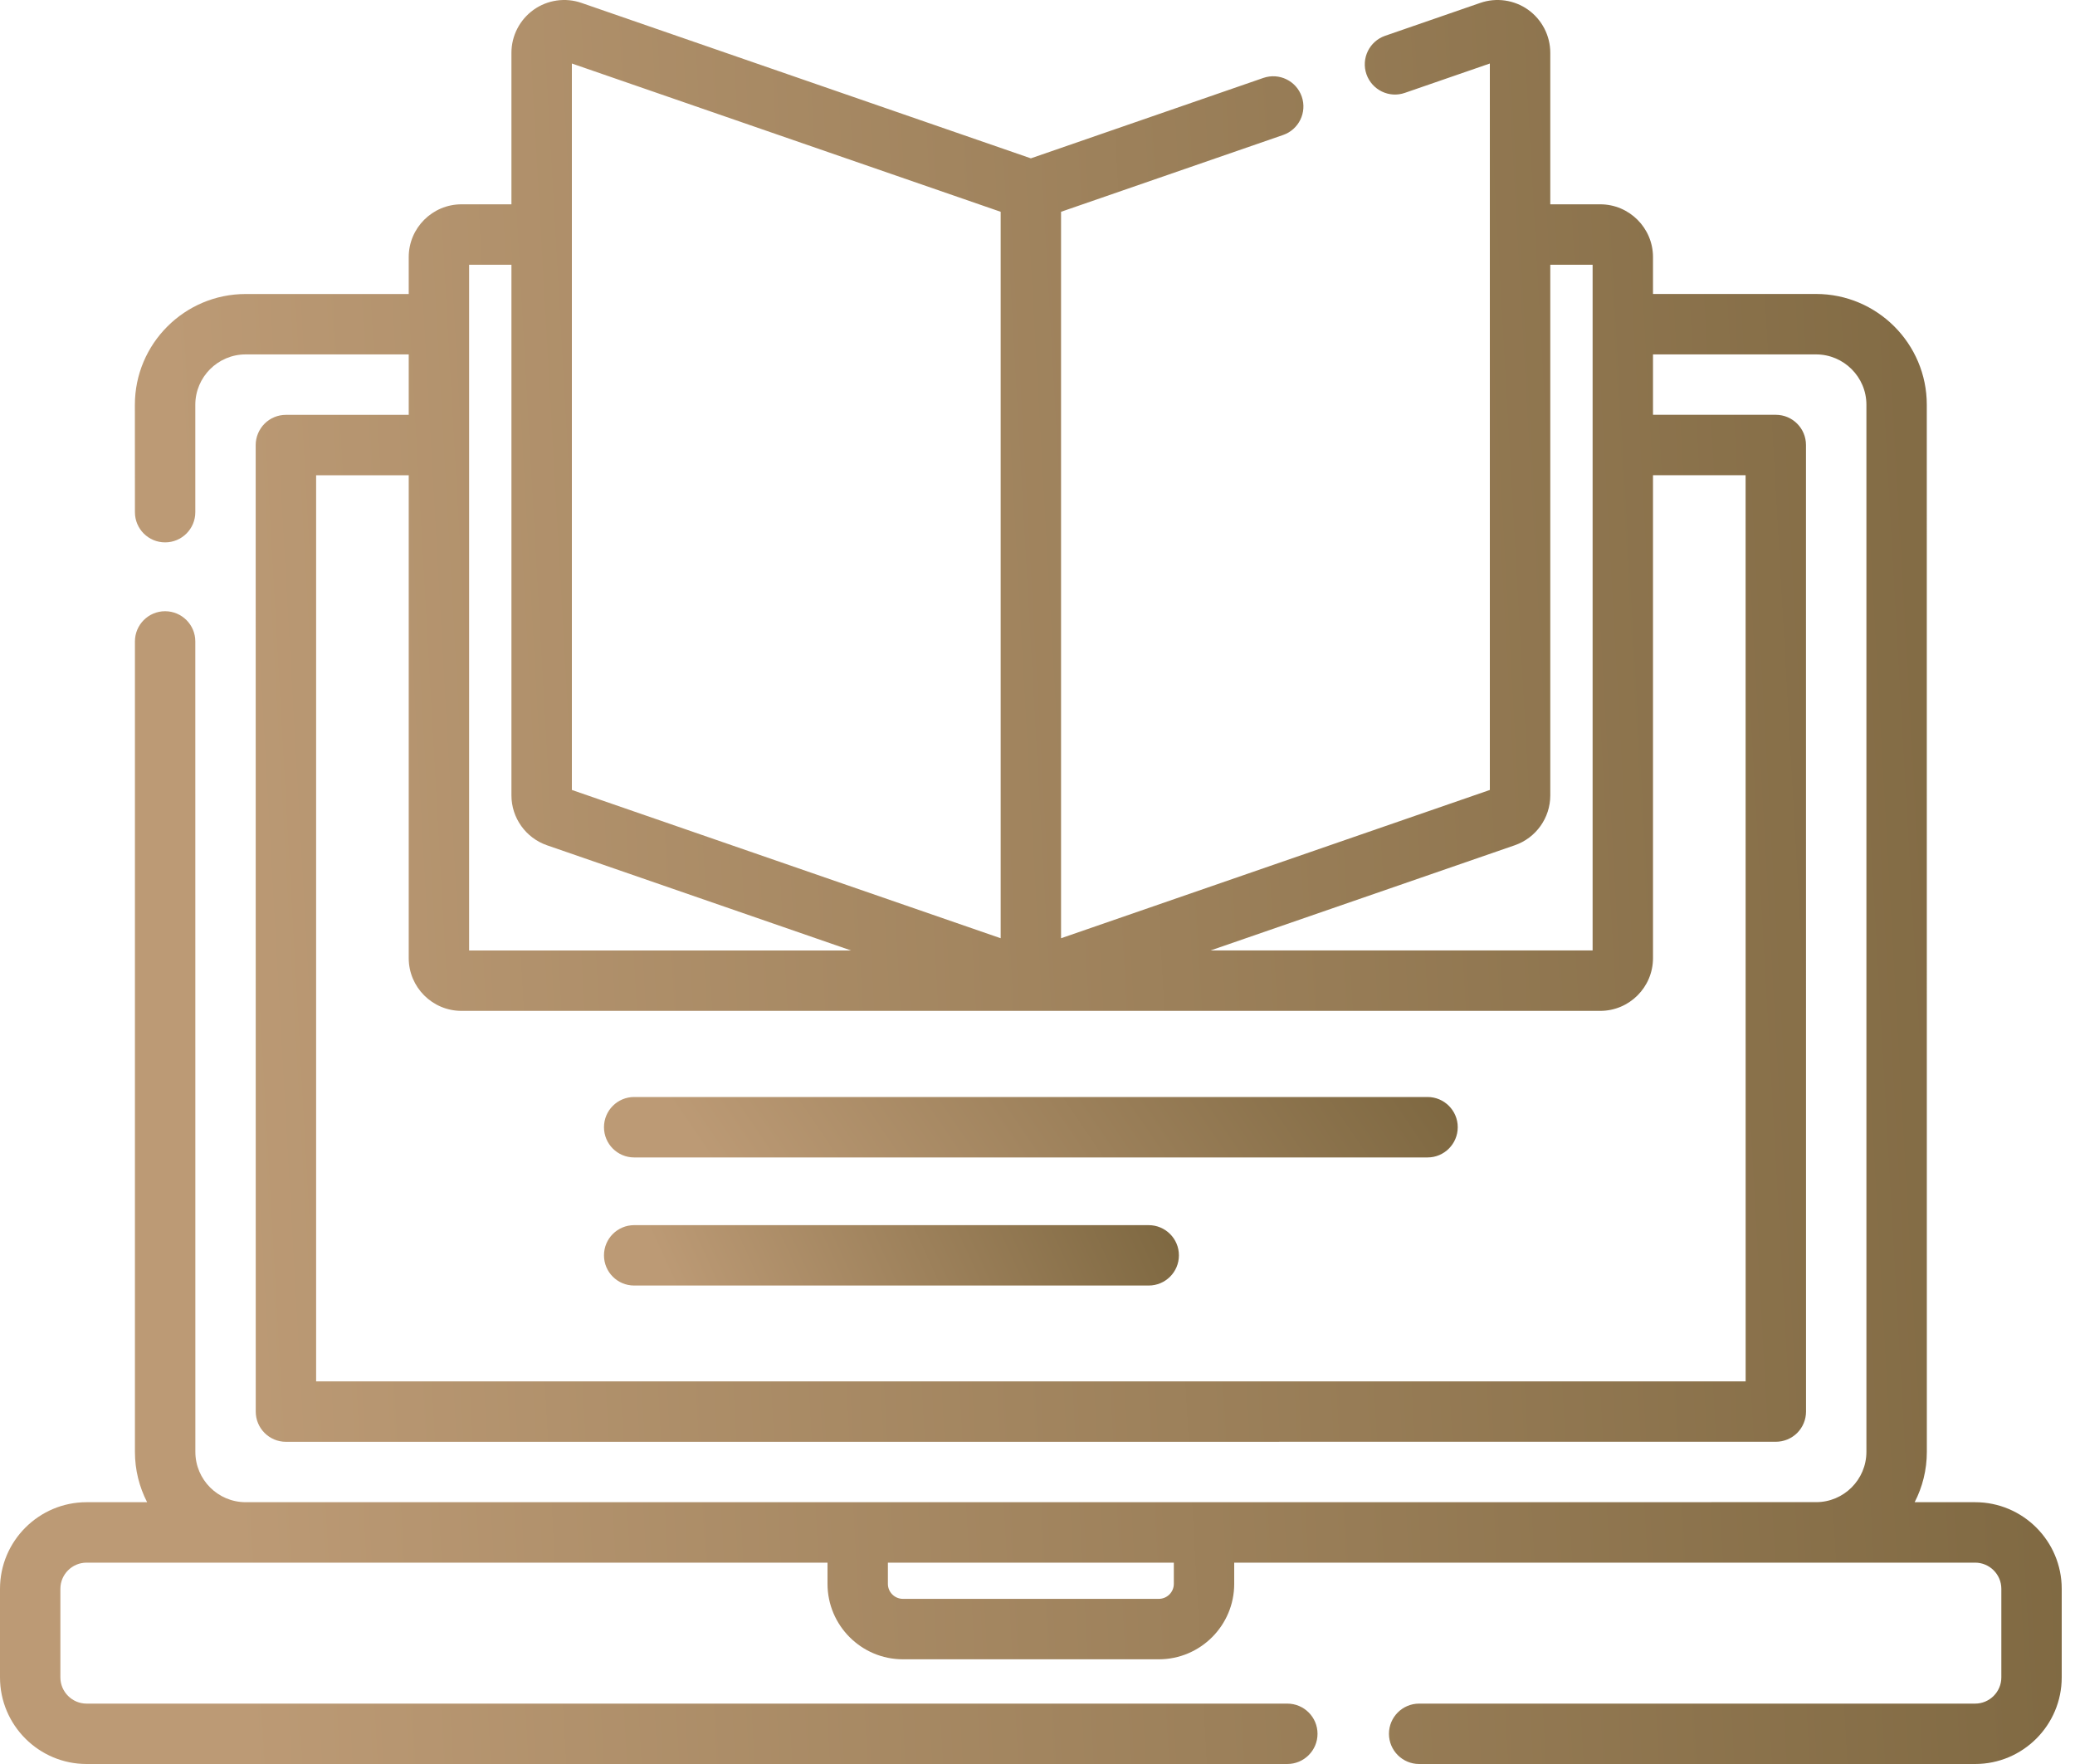 <?xml version="1.0" encoding="UTF-8"?>
<svg xmlns="http://www.w3.org/2000/svg" width="40" height="34" viewBox="0 0 40 34" fill="none">
  <path d="M38.075 28.954H36.909C37.059 28.663 37.144 28.333 37.144 27.983L37.143 7.801C37.143 6.624 36.185 5.666 35.008 5.666H31.865V4.955C31.865 4.395 31.409 3.938 30.848 3.938H29.885V1.017C29.885 0.689 29.725 0.379 29.458 0.188C29.19 -0.002 28.846 -0.052 28.535 0.056L26.701 0.69C26.398 0.795 26.236 1.126 26.341 1.43C26.447 1.734 26.778 1.896 27.082 1.79L28.72 1.224V15.226L20.454 18.084V4.082L24.734 2.602C25.038 2.497 25.199 2.166 25.094 1.862C24.989 1.558 24.658 1.397 24.354 1.502L19.872 3.052L11.209 0.056C10.899 -0.052 10.554 -0.002 10.287 0.188C10.019 0.379 9.859 0.689 9.859 1.017V3.938H8.896C8.335 3.938 7.879 4.394 7.879 4.955V5.667H4.735C3.558 5.667 2.6 6.625 2.6 7.802L2.601 9.872C2.601 10.194 2.861 10.454 3.183 10.454C3.504 10.454 3.765 10.194 3.765 9.872L3.765 7.802C3.765 7.267 4.2 6.831 4.735 6.831H7.879V7.996H5.511C5.357 7.996 5.209 8.057 5.1 8.166C4.991 8.276 4.929 8.424 4.929 8.578L4.93 27.208C4.93 27.529 5.191 27.79 5.512 27.79L34.233 27.789C34.387 27.789 34.535 27.728 34.645 27.619C34.754 27.509 34.815 27.361 34.815 27.207L34.814 8.577C34.814 8.256 34.554 7.995 34.232 7.995H31.865V6.831H35.008C35.543 6.831 35.979 7.266 35.979 7.801L35.979 27.983C35.979 28.518 35.544 28.953 35.009 28.953L4.736 28.954C4.201 28.954 3.766 28.519 3.766 27.984L3.765 12.363C3.765 12.042 3.504 11.781 3.183 11.781C2.861 11.781 2.601 12.042 2.601 12.363L2.601 27.984C2.601 28.333 2.686 28.663 2.836 28.954H1.669C0.749 28.954 0 29.703 0 30.623V32.331C0 33.251 0.749 34 1.669 34H24.815C25.137 34 25.398 33.739 25.398 33.418C25.398 33.096 25.137 32.836 24.815 32.836H1.669C1.391 32.836 1.164 32.609 1.164 32.331V30.623C1.164 30.345 1.391 30.119 1.669 30.119H15.952V30.528C15.952 31.329 16.604 31.982 17.406 31.982H22.338C23.14 31.982 23.792 31.33 23.792 30.528V30.119H38.075C38.353 30.119 38.58 30.345 38.58 30.623V32.331C38.58 32.609 38.353 32.836 38.075 32.836H27.357C27.036 32.836 26.775 33.096 26.775 33.418C26.775 33.739 27.036 34 27.357 34H38.075C38.996 34 39.744 33.251 39.744 32.331V30.623C39.744 29.703 38.996 28.954 38.075 28.954ZM29.2 16.292C29.61 16.15 29.885 15.764 29.885 15.331V5.103H30.701V18.319H23.337L29.2 16.292ZM11.024 1.224L19.29 4.082V18.084L11.024 15.226V1.224ZM9.043 5.103H9.859V15.331C9.859 15.764 10.135 16.15 10.544 16.292L16.407 18.32H9.043V5.103ZM33.65 9.159L33.651 26.625L6.094 26.625L6.094 9.16H7.879V18.467C7.879 19.028 8.335 19.484 8.896 19.484H30.848C31.409 19.484 31.865 19.028 31.865 18.467V9.159H33.65ZM22.628 30.528C22.628 30.687 22.498 30.817 22.338 30.817H17.406C17.246 30.817 17.116 30.687 17.116 30.528V30.119H22.628V30.528Z" fill="url(#paint0_linear)"></path>
  <path d="M27.519 21.144H12.225C11.903 21.144 11.643 21.405 11.643 21.726C11.643 22.048 11.903 22.309 12.225 22.309H27.519C27.84 22.309 28.101 22.048 28.101 21.726C28.101 21.405 27.84 21.144 27.519 21.144Z" fill="url(#paint1_linear)"></path>
  <path d="M22.143 23.614H12.225C11.903 23.614 11.643 23.874 11.643 24.196C11.643 24.518 11.903 24.778 12.225 24.778H22.143C22.465 24.778 22.726 24.518 22.726 24.196C22.726 23.874 22.465 23.614 22.143 23.614Z" fill="url(#paint2_linear)"></path>
  <defs>
    <linearGradient id="paint0_linear" x1="41.229" y1="-4.958" x2="2.665" y2="-2.789" gradientUnits="userSpaceOnUse">
      <stop offset="0.042" stop-color="#7D6740"></stop>
      <stop offset="1" stop-color="#BC9A75"></stop>
    </linearGradient>
    <linearGradient id="paint1_linear" x1="28.716" y1="20.974" x2="17.762" y2="28.424" gradientUnits="userSpaceOnUse">
      <stop offset="0.042" stop-color="#7D6740"></stop>
      <stop offset="1" stop-color="#BC9A75"></stop>
    </linearGradient>
    <linearGradient id="paint2_linear" x1="23.14" y1="23.444" x2="14.222" y2="27.528" gradientUnits="userSpaceOnUse">
      <stop offset="0.042" stop-color="#7D6740"></stop>
      <stop offset="1" stop-color="#BC9A75"></stop>
    </linearGradient>
  </defs>
</svg>
